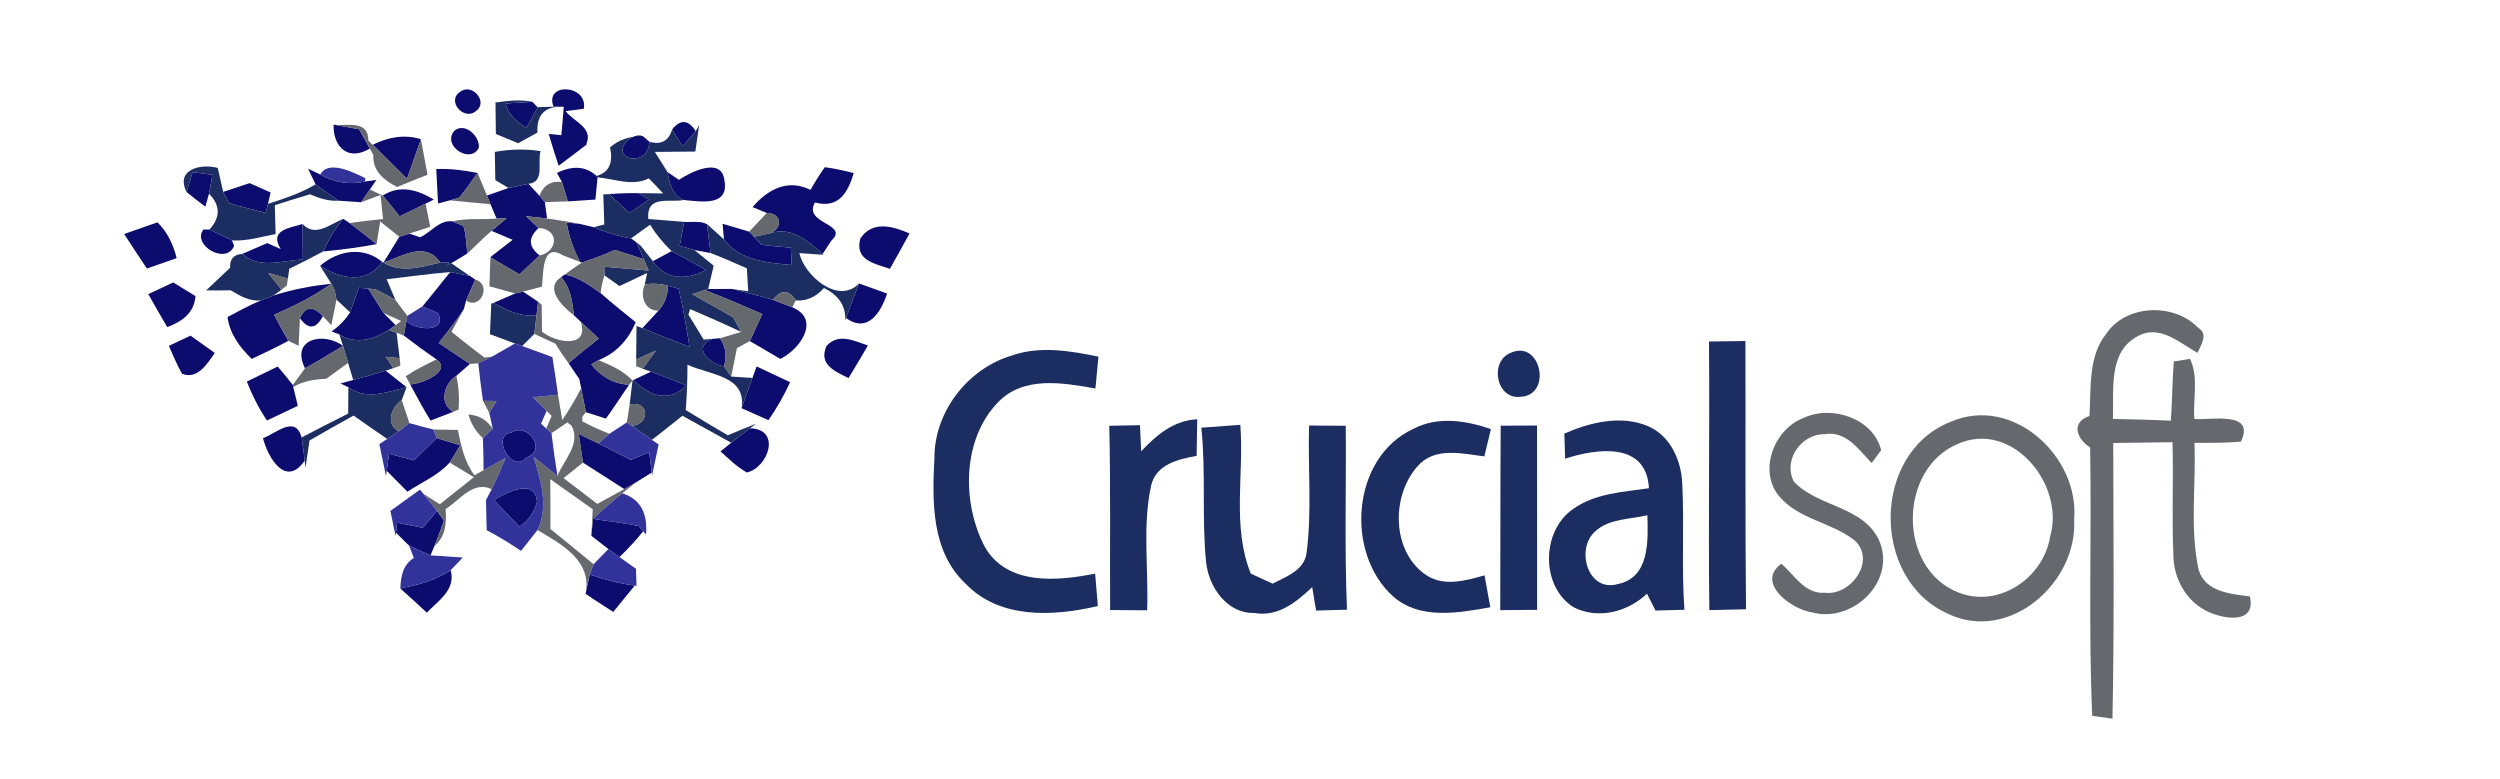 <?xml version="1.0" encoding="UTF-8" ?>
<!DOCTYPE svg PUBLIC "-//W3C//DTD SVG 1.1//EN" "http://www.w3.org/Graphics/SVG/1.1/DTD/svg11.dtd">
<svg width="289pt" height="90pt" viewBox="0 0 289 90" version="1.1" xmlns="http://www.w3.org/2000/svg">
<g id="#030368f5">
<path fill="#030368" opacity="0.96" d=" M 53.20 10.61 C 54.57 9.53 56.54 11.83 54.98 12.87 C 53.59 13.97 51.58 11.65 53.20 10.61 Z" />
<path fill="#030368" opacity="0.96" d=" M 63.99 12.33 C 62.89 9.48 67.98 9.76 67.49 12.57 L 65.39 12.85 C 66.27 14.04 68.56 14.72 67.81 16.57 C 67.81 16.61 67.79 16.70 67.78 16.74 C 66.98 17.34 65.38 18.56 64.58 19.16 L 64.11 17.71 L 63.95 17.21 L 63.43 15.48 L 64.89 15.63 C 64.99 14.53 65.09 13.44 65.17 12.34 L 63.99 12.33 Z" />
<path fill="#030368" opacity="0.96" d=" M 58.46 11.96 C 59.23 11.91 60.77 11.81 61.54 11.77 L 62.14 12.39 C 61.75 13.21 61.32 14.00 60.85 14.77 C 59.78 14.11 58.70 13.26 58.46 11.96 Z" />
<path fill="#030368" opacity="0.96" d=" M 77.70 14.96 C 78.67 13.76 79.59 13.83 80.43 15.17 C 80.05 15.61 79.28 16.50 78.90 16.94 C 78.60 16.45 78.00 15.46 77.70 14.96 Z" />
<path fill="#030368" opacity="0.96" d=" M 38.56 14.41 C 39.30 14.55 40.78 14.81 41.51 14.94 C 41.82 15.50 42.44 16.61 42.75 17.17 C 40.27 18.68 38.50 17.03 38.56 14.41 Z" />
<path fill="#030368" opacity="0.96" d=" M 43.08 16.74 C 44.84 15.85 46.75 15.50 48.66 16.09 C 48.13 17.62 47.59 19.14 47.05 20.67 C 45.73 19.36 44.40 18.05 43.08 16.74 Z" />
<path fill="#030368" opacity="0.96" d=" M 52.50 15.14 C 53.70 14.06 55.52 15.76 55.35 17.09 C 54.38 19.01 51.08 16.85 52.50 15.14 Z" />
<path fill="#030368" opacity="0.96" d=" M 72.92 18.32 C 70.74 17.67 72.78 15.22 74.33 15.75 L 75.08 16.39 C 74.96 17.77 74.24 18.42 72.92 18.32 Z" />
<path fill="#030368" opacity="0.96" d=" M 95.34 19.33 C 96.47 19.46 97.58 19.74 98.69 20.00 C 98.04 22.22 96.97 24.15 94.21 23.41 C 92.78 25.89 98.23 25.85 96.12 27.80 C 95.87 28.19 95.35 28.97 95.09 29.36 C 93.38 27.84 91.50 26.16 89.02 26.96 C 90.57 26.33 90.32 24.63 88.64 24.62 L 86.99 23.94 C 88.76 21.89 91.05 20.64 93.69 21.95 C 94.20 21.05 94.75 20.18 95.34 19.33 Z" />
<path fill="#030368" opacity="0.96" d=" M 22.26 19.90 C 22.83 19.98 23.98 20.13 24.55 20.21 C 24.44 20.94 24.31 21.67 24.16 22.39 L 23.74 23.89 C 23.00 23.34 22.27 22.78 21.57 22.20 C 21.74 21.62 22.09 20.48 22.26 19.90 Z" />
<path fill="#030368" opacity="0.96" d=" M 35.61 19.50 L 37.03 20.18 C 38.59 21.09 40.44 21.40 42.21 20.98 L 43.51 20.80 L 42.76 21.91 C 42.50 22.27 42.00 23.01 41.74 23.38 C 41.09 23.34 39.79 23.25 39.14 23.20 C 38.23 22.60 37.33 21.98 36.48 21.31 L 35.61 19.50 Z" />
<path fill="#030368" opacity="0.96" d=" M 50.43 19.54 C 52.04 19.47 53.63 19.69 55.21 19.99 C 54.52 20.96 53.83 21.92 53.09 22.85 C 52.82 22.93 52.28 23.08 52.01 23.16 L 50.64 23.52 C 50.59 22.53 50.48 20.54 50.43 19.54 Z" />
<path fill="#030368" opacity="0.96" d=" M 64.38 19.99 C 66.21 19.10 67.74 19.21 68.96 20.34 L 69.08 20.50 C 69.02 21.14 68.89 22.42 68.83 23.07 C 68.03 23.12 66.44 23.23 65.64 23.28 C 65.47 22.72 65.13 21.60 64.96 21.04 L 64.38 19.99 Z" />
<path fill="#030368" opacity="0.96" d=" M 77.17 19.90 C 77.50 20.12 78.15 20.56 78.48 20.79 C 79.88 19.86 83.43 18.09 83.74 20.84 C 84.33 23.93 80.97 23.29 79.01 23.12 C 77.70 22.54 77.39 21.19 77.17 19.90 Z" />
<path fill="#030368" opacity="0.96" d=" M 25.80 22.18 C 26.81 21.85 27.83 21.51 28.85 21.17 C 29.46 21.44 30.68 21.98 31.28 22.25 L 30.98 23.57 C 30.91 23.83 30.78 24.35 30.71 24.61 C 29.29 24.25 27.87 23.90 26.46 23.48 C 26.29 23.16 25.96 22.51 25.80 22.18 Z" />
<path fill="#030368" opacity="0.96" d=" M 58.79 21.73 C 59.56 21.57 60.33 21.42 61.09 21.25 L 62.35 22.61 C 62.51 22.80 62.83 23.18 62.99 23.37 C 63.05 23.84 63.18 24.79 63.24 25.26 C 62.63 25.19 61.41 25.06 60.80 24.99 C 61.17 25.33 61.90 26.02 62.27 26.36 C 61.03 27.47 61.07 28.53 62.39 29.53 C 61.60 30.25 60.82 30.98 60.06 31.72 C 58.93 31.07 57.80 30.41 56.69 29.74 L 56.84 29.60 C 57.45 29.13 58.66 28.19 59.26 27.72 C 58.65 27.47 57.43 26.95 56.82 26.69 C 57.26 26.33 58.13 25.60 58.56 25.23 L 57.40 25.26 L 56.70 23.61 C 56.60 23.35 56.39 22.85 56.29 22.60 L 58.79 21.73 Z" />
<path fill="#030368" opacity="0.96" d=" M 44.24 22.61 C 46.25 21.32 48.28 21.94 50.15 23.07 L 49.20 23.54 C 48.20 24.04 47.20 24.53 46.20 25.01 C 45.56 24.20 44.91 23.40 44.24 22.61 Z" />
<path fill="#030368" opacity="0.96" d=" M 70.39 22.44 C 71.53 22.35 72.67 22.31 73.81 22.33 C 74.11 22.51 74.72 22.89 75.03 23.07 C 74.27 23.59 73.52 24.11 72.77 24.62 C 71.98 23.89 71.19 23.16 70.39 22.44 Z" />
<path fill="#030368" opacity="0.96" d=" M 79.09 25.65 C 79.96 25.71 80.91 25.50 81.73 25.91 C 81.83 26.75 82.04 28.42 82.14 29.25 L 80.28 28.91 C 79.85 28.78 78.99 28.54 78.57 28.42 C 78.74 27.49 78.91 26.57 79.09 25.65 Z" />
<path fill="#030368" opacity="0.96" d=" M 14.35 27.05 C 15.63 26.61 16.92 26.16 18.20 25.70 C 19.37 26.83 20.03 28.28 20.42 29.84 C 19.27 30.24 18.12 30.64 16.98 31.04 C 16.09 29.72 15.22 28.39 14.35 27.05 Z" />
<path fill="#030368" opacity="0.96" d=" M 23.51 26.53 L 24.21 26.53 C 24.86 26.84 26.16 27.48 26.81 27.79 L 27.06 28.41 C 26.23 30.67 22.15 28.39 23.51 26.53 Z" />
<path fill="#030368" opacity="0.96" d=" M 32.46 28.80 C 31.08 26.61 33.39 26.37 34.98 25.90 C 35.00 27.26 35.01 28.63 35.01 29.99 C 32.68 30.11 29.96 31.15 28.01 29.35 C 28.97 28.94 29.93 28.52 30.89 28.10 C 31.41 28.33 31.93 28.56 32.46 28.80 Z" />
<path fill="#030368" opacity="0.96" d=" M 37.35 29.07 C 37.99 27.74 38.70 26.42 39.67 25.29 L 40.41 25.78 C 41.46 26.57 42.51 27.38 43.53 28.22 C 41.49 28.62 39.42 28.86 37.35 29.07 Z" />
<path fill="#030368" opacity="0.96" d=" M 48.57 27.43 C 49.81 26.86 50.81 25.39 52.30 25.59 C 52.62 25.73 53.25 25.99 53.57 26.12 C 53.89 27.15 53.90 28.24 54.02 29.31 C 53.55 29.59 52.63 30.15 52.17 30.43 L 51.71 30.70 L 51.92 30.35 C 51.66 30.35 51.15 30.35 50.89 30.35 C 49.15 27.80 46.48 29.66 44.33 30.35 C 44.79 29.60 45.70 28.11 46.16 27.37 C 46.45 27.28 47.02 27.09 47.31 27.00 L 48.57 27.43 Z" />
<path fill="#030368" opacity="0.96" d=" M 65.50 25.73 L 66.96 25.87 C 67.38 25.97 68.20 26.16 68.62 26.26 C 70.01 26.84 71.45 27.32 72.95 27.56 C 73.11 27.68 73.42 27.90 73.58 28.02 C 73.79 28.51 74.21 29.48 74.42 29.97 C 73.31 29.59 72.19 29.24 71.07 28.90 C 69.82 29.46 68.55 29.94 67.25 30.36 L 67.07 30.29 C 66.30 28.86 65.77 27.34 65.50 25.73 Z" />
<path fill="#030368" opacity="0.96" d=" M 83.53 25.87 C 84.30 26.10 85.84 26.55 86.60 26.78 C 86.74 26.93 87.02 27.22 87.17 27.37 C 87.38 27.60 87.80 28.05 88.01 28.28 C 89.14 28.45 90.28 28.53 91.42 28.63 C 91.44 29.14 91.49 30.14 91.52 30.64 C 88.67 30.36 85.56 30.16 83.69 27.67 L 83.53 25.87 Z" />
<path fill="#030368" opacity="0.96" d=" M 99.46 27.56 C 100.88 25.45 103.23 26.16 105.14 26.99 C 104.40 28.36 103.64 29.72 102.87 31.08 C 101.09 30.46 98.76 30.09 99.46 27.56 Z" />
<path fill="#030368" opacity="0.96" d=" M 37.00 30.73 C 39.05 28.95 41.98 28.43 44.17 30.27 C 42.39 32.93 39.33 32.22 37.00 30.73 Z" />
<path fill="#030368" opacity="0.96" d=" M 77.64 29.03 C 78.98 29.73 80.31 30.46 81.62 31.22 C 79.43 32.37 76.96 32.43 75.47 30.19 C 76.01 29.90 77.09 29.32 77.64 29.03 Z" />
<path fill="#030368" opacity="0.96" d=" M 52.05 31.45 C 52.62 31.56 53.74 31.78 54.30 31.89 C 54.46 32.00 54.78 32.21 54.94 32.32 C 54.68 32.93 54.15 34.14 53.88 34.74 L 53.62 35.74 C 52.74 37.10 51.72 38.37 50.72 39.65 C 51.93 40.46 53.12 41.27 54.33 42.07 C 53.94 42.41 53.15 43.10 52.76 43.44 C 51.35 44.31 50.68 46.65 52.40 47.60 C 51.74 47.85 50.43 48.36 49.77 48.62 C 48.94 47.25 48.16 45.85 47.41 44.43 C 48.62 44.42 52.35 42.94 50.46 41.55 C 49.17 40.66 47.91 39.74 46.68 38.79 C 46.75 38.37 46.90 37.52 46.98 37.10 C 48.00 38.21 51.80 38.50 50.63 36.19 C 50.18 35.99 49.28 35.61 48.83 35.42 C 49.93 34.12 50.96 32.76 52.05 31.45 Z" />
<path fill="#030368" opacity="0.96" d=" M 65.29 31.73 C 66.87 32.02 68.15 32.98 69.43 33.88 C 70.75 35.04 72.11 36.15 73.49 37.25 C 72.66 39.25 71.24 40.82 69.19 41.63 C 68.98 41.75 68.56 42.00 68.35 42.13 C 69.41 43.47 71.00 44.44 72.74 44.46 C 71.83 45.76 70.98 47.11 70.04 48.39 C 69.46 48.21 68.31 47.84 67.73 47.65 C 67.55 46.73 67.37 45.80 67.18 44.88 L 66.97 43.82 C 66.66 43.36 66.03 42.44 65.72 41.98 C 66.86 41.00 68.04 40.08 69.21 39.14 C 68.52 38.49 67.83 37.85 67.14 37.20 L 66.33 36.44 C 66.19 34.89 65.94 33.23 64.86 32.04 L 65.29 31.73 Z" />
<path fill="#030368" opacity="0.96" d=" M 17.14 34.00 C 18.10 33.55 19.06 33.10 20.02 32.65 C 20.66 33.05 21.95 33.84 22.60 34.23 C 22.46 36.19 21.00 37.20 19.33 37.81 C 18.59 36.55 17.86 35.27 17.14 34.00 Z" />
<path fill="#030368" opacity="0.96" d=" M 31.62 34.16 C 33.79 33.45 36.04 33.05 38.30 32.79 C 36.26 34.27 34.00 35.39 31.68 36.38 C 32.21 37.40 32.76 38.40 33.33 39.40 C 31.95 40.15 30.52 40.82 29.10 41.49 C 27.72 40.15 26.56 38.61 26.30 36.65 C 27.58 35.97 28.84 35.27 30.18 34.72 C 30.54 34.58 31.26 34.30 31.62 34.16 Z" />
<path fill="#030368" opacity="0.96" d=" M 41.48 33.27 C 41.75 33.29 42.29 33.33 42.56 33.36 C 43.01 34.07 43.90 35.48 44.35 36.19 C 44.69 36.54 45.38 37.24 45.73 37.59 L 44.94 38.15 C 43.17 39.26 41.14 39.87 39.23 38.66 L 38.33 38.31 C 39.21 37.70 39.92 36.97 40.47 36.11 C 40.72 35.40 41.23 33.98 41.48 33.27 Z" />
<path fill="#030368" opacity="0.96" d=" M 77.22 33.03 C 77.53 33.11 78.14 33.29 78.45 33.38 C 78.98 35.60 79.35 37.86 79.71 40.11 C 77.88 39.41 76.07 38.66 74.26 37.93 C 74.72 37.43 75.65 36.43 76.11 35.92 C 76.84 35.11 77.20 34.14 77.22 33.03 Z" />
<path fill="#030368" opacity="0.96" d=" M 81.87 33.41 C 82.56 33.40 83.93 33.40 84.61 33.40 C 86.20 33.78 87.77 34.22 89.35 34.66 C 89.91 34.87 91.03 35.30 91.59 35.52 C 94.97 36.95 92.41 40.44 90.20 41.49 L 88.58 40.54 C 88.51 40.49 88.37 40.41 88.30 40.37 L 86.68 39.43 C 87.17 38.39 87.64 37.34 88.12 36.30 C 85.91 35.35 83.71 34.38 81.46 33.54 L 81.87 33.41 Z" />
<path fill="#030368" opacity="0.96" d=" M 99.31 32.77 C 100.39 33.15 101.47 33.54 102.55 33.94 C 101.83 36.11 100.32 38.57 97.81 36.77 C 98.28 35.42 98.78 34.09 99.31 32.77 Z" />
<path fill="#030368" opacity="0.96" d=" M 59.55 33.92 C 59.78 33.87 60.23 33.77 60.46 33.71 C 60.89 34.01 61.76 34.59 62.20 34.88 L 62.02 36.45 C 60.20 36.67 58.58 35.85 57.03 35.02 C 57.66 34.75 58.92 34.20 59.55 33.92 Z" />
<path fill="#030368" opacity="0.96" d=" M 34.67 36.78 C 35.31 35.39 36.19 35.31 37.32 36.55 C 36.54 38.06 35.65 38.14 34.67 36.78 Z" />
<path fill="#030368" opacity="0.96" d=" M 19.52 39.98 C 20.15 39.68 21.40 39.09 22.02 38.80 C 22.96 39.46 23.90 40.13 24.83 40.80 C 24.00 42.01 22.80 43.95 21.04 43.20 C 20.45 42.17 20.00 41.07 19.52 39.98 Z" />
<path fill="#030368" opacity="0.96" d=" M 35.26 42.57 C 33.54 39.13 37.47 38.32 39.65 39.99 C 38.21 40.89 36.75 41.75 35.26 42.57 Z" />
<path fill="#030368" opacity="0.96" d=" M 82.37 39.17 L 83.23 39.10 C 83.90 40.08 84.05 41.16 83.69 42.34 C 82.06 42.11 79.91 40.15 82.37 39.17 Z" />
<path fill="#030368" opacity="0.96" d=" M 95.54 40.00 C 96.94 38.45 98.72 39.40 100.33 39.94 C 99.60 41.20 98.85 42.46 98.09 43.71 C 96.51 42.92 94.60 42.15 95.54 40.00 Z" />
<path fill="#030368" opacity="0.96" d=" M 28.53 44.11 C 29.72 43.53 30.91 42.95 32.10 42.37 C 32.70 43.06 33.28 43.77 33.85 44.50 L 33.90 44.74 C 34.03 45.28 34.30 46.37 34.43 46.91 C 33.24 47.47 32.05 48.04 30.86 48.61 C 29.91 47.20 29.15 45.68 28.53 44.11 Z" />
<path fill="#030368" opacity="0.96" d=" M 87.46 42.36 C 88.76 42.96 90.05 43.57 91.34 44.18 C 90.63 45.72 89.80 47.18 88.83 48.57 C 87.80 48.11 86.76 47.65 85.73 47.19 C 86.14 46.02 86.55 44.85 86.98 43.69 L 87.46 42.36 Z" />
<path fill="#030368" opacity="0.96" d=" M 40.83 43.92 C 42.08 43.58 43.34 43.24 44.58 42.85 C 45.19 43.33 46.40 44.29 47.00 44.76 C 44.79 45.32 42.34 46.29 40.27 44.77 L 39.35 44.33 L 40.83 43.92 Z" />
<path fill="#030368" opacity="0.96" d=" M 75.25 42.97 C 76.62 43.46 77.97 44.00 79.32 44.55 C 77.37 46.63 75.01 45.75 73.21 43.93 C 73.72 43.69 74.74 43.21 75.25 42.97 Z" />
<path fill="#030368" opacity="0.96" d=" M 30.40 50.65 C 31.91 50.11 34.13 47.92 34.87 50.57 C 35.01 51.46 35.12 52.36 35.22 53.25 C 33.01 56.45 30.96 52.84 30.40 50.65 Z" />
<path fill="#030368" opacity="0.96" d=" M 59.10 50.01 C 61.00 48.77 63.33 52.04 60.85 52.89 C 59.24 54.86 56.68 50.34 59.10 50.01 Z" />
<path fill="#030368" opacity="0.96" d=" M 66.90 50.16 C 67.66 50.52 68.42 50.89 69.18 51.27 C 70.43 51.89 71.68 52.52 72.92 53.16 C 73.46 52.94 74.52 52.49 75.05 52.27 C 75.12 52.86 75.27 54.04 75.34 54.63 C 74.89 54.90 74.00 55.46 73.56 55.73 C 73.21 55.94 72.52 56.34 72.17 56.54 C 70.58 55.51 68.98 54.50 67.39 53.48 C 67.23 52.37 67.06 51.26 66.90 50.16 Z" />
<path fill="#030368" opacity="0.96" d=" M 84.53 51.18 C 85.25 50.61 85.97 50.05 86.70 49.51 C 90.35 49.59 88.84 54.03 86.34 54.62 C 85.19 53.98 84.25 53.05 83.29 52.18 L 84.53 51.18 Z" />
<path fill="#030368" opacity="0.96" d=" M 50.49 50.64 C 51.17 50.85 52.53 51.26 53.21 51.47 C 52.81 52.14 52.40 52.81 51.98 53.47 C 50.65 54.96 48.74 55.75 47.10 56.84 C 46.50 56.24 45.30 55.03 44.71 54.43 C 44.77 53.94 44.90 52.95 44.97 52.46 C 45.92 52.71 46.87 52.96 47.83 53.21 C 48.73 52.36 49.61 51.51 50.49 50.64 Z" />
<path fill="#030368" opacity="0.96" d=" M 57.09 57.80 C 58.51 57.00 61.85 55.13 62.08 58.00 C 61.78 59.20 61.11 60.17 60.05 60.90 C 59.06 59.87 58.07 58.84 57.09 57.80 Z" />
<path fill="#030368" opacity="0.96" d=" M 50.51 59.06 C 50.71 59.34 51.12 59.90 51.32 60.18 C 50.98 61.16 50.61 62.14 50.22 63.11 L 49.77 64.20 C 48.93 63.85 48.10 63.48 47.29 63.08 C 46.91 62.70 46.15 61.95 45.78 61.58 C 45.81 61.29 45.88 60.71 45.91 60.43 C 46.89 60.62 47.88 60.81 48.87 61.01 C 49.28 60.52 50.10 59.54 50.51 59.06 Z" />
<path fill="#030368" opacity="0.96" d=" M 68.55 59.98 C 70.31 60.24 72.07 60.46 73.82 60.80 C 73.95 60.95 74.22 61.26 74.35 61.42 C 73.50 62.47 72.59 63.46 71.61 64.40 C 71.29 64.17 70.65 63.70 70.33 63.47 C 69.83 63.08 68.85 62.32 68.36 61.94 C 68.41 61.45 68.50 60.47 68.55 59.98 Z" />
<path fill="#030368" opacity="0.96" d=" M 46.28 68.03 C 48.31 67.61 50.36 67.10 52.10 65.91 C 52.71 68.17 50.69 69.43 49.34 70.82 C 48.33 69.88 47.31 68.95 46.28 68.03 Z" />
<path fill="#030368" opacity="0.96" d=" M 68.17 66.42 C 69.87 67.00 71.60 67.45 73.38 67.69 C 72.55 68.71 71.72 69.72 70.89 70.74 C 69.83 70.04 68.73 69.37 67.69 68.64 C 67.81 68.09 68.05 66.98 68.17 66.42 Z" />
</g>
<g id="#1b2d61fe">
<path fill="#1b2d61" opacity="1.00" d=" M 57.28 11.85 C 58.69 11.66 60.13 11.47 61.54 11.77 C 60.77 11.81 59.23 11.91 58.46 11.96 C 58.70 13.26 59.78 14.11 60.85 14.77 C 61.32 14.00 61.75 13.21 62.14 12.39 C 62.60 12.38 63.53 12.34 63.99 12.33 L 65.17 12.34 C 63.03 12.23 62.02 13.22 62.13 15.32 C 61.58 15.63 60.46 16.25 59.90 16.56 C 59.26 16.29 57.96 15.76 57.32 15.49 C 57.30 14.27 57.29 13.06 57.28 11.85 Z" />
<path fill="#1b2d61" opacity="1.00" d=" M 70.52 17.04 C 71.59 16.09 72.92 15.72 74.33 15.75 C 72.78 15.22 70.74 17.67 72.92 18.32 C 74.24 18.42 74.96 17.77 75.08 16.39 C 76.42 16.77 77.30 16.30 77.70 14.96 C 78.00 15.46 78.60 16.45 78.90 16.94 C 79.28 16.50 80.05 15.61 80.43 15.17 L 80.82 14.46 C 80.71 15.23 80.49 16.76 80.38 17.52 C 78.82 17.54 77.26 17.54 75.70 17.56 C 76.07 18.14 76.80 19.31 77.17 19.90 C 77.39 21.19 77.70 22.54 79.01 23.12 C 77.42 23.46 74.71 22.46 74.94 25.32 C 76.32 25.43 77.70 25.54 79.09 25.65 C 78.91 26.57 78.74 27.49 78.57 28.42 C 78.99 28.54 79.85 28.78 80.28 28.91 C 80.84 29.36 81.94 30.26 82.50 30.71 C 82.34 31.38 82.03 32.73 81.87 33.41 L 81.46 33.54 L 80.01 34.01 C 81.59 34.91 83.20 35.76 84.76 36.69 C 85.00 37.11 85.46 37.95 85.69 38.37 C 83.74 37.44 81.76 36.59 79.78 35.73 L 79.58 36.37 C 80.02 37.09 80.91 38.54 81.35 39.26 L 82.37 39.17 C 79.91 40.15 82.06 42.11 83.69 42.34 C 83.90 42.63 84.32 43.23 84.53 43.53 C 85.14 43.57 86.37 43.65 86.98 43.69 C 86.55 44.85 86.14 46.02 85.73 47.19 C 86.32 43.38 82.00 43.36 79.47 42.16 C 79.47 43.91 79.41 45.66 79.27 47.40 C 80.88 48.40 82.50 49.36 84.13 50.32 C 85.21 49.86 86.31 49.41 87.40 48.98 L 86.70 49.51 C 85.97 50.05 85.25 50.61 84.53 51.18 C 82.65 50.15 80.77 49.10 78.89 48.06 C 77.72 49.00 76.55 49.93 75.36 50.85 C 74.58 50.30 73.79 49.75 73.01 49.21 C 75.19 49.13 75.06 46.21 72.78 46.77 C 72.87 46.07 73.04 44.68 73.12 43.99 L 73.21 43.93 C 75.01 45.75 77.37 46.63 79.32 44.55 C 77.97 44.00 76.62 43.46 75.25 42.97 L 74.29 42.62 C 74.67 42.10 75.44 41.05 75.82 40.53 C 75.25 40.79 74.11 41.30 73.54 41.56 C 73.55 40.59 73.57 38.65 73.58 37.68 L 74.26 37.93 C 76.07 38.66 77.88 39.41 79.71 40.11 C 79.35 37.86 78.98 35.60 78.45 33.38 C 78.14 33.29 77.53 33.11 77.22 33.03 C 76.34 32.79 75.45 32.74 74.54 32.87 L 74.81 31.56 C 73.75 32.07 72.68 32.57 71.61 33.07 C 71.18 32.76 70.31 32.14 69.88 31.83 C 69.87 31.58 69.86 31.08 69.85 30.83 C 71.14 30.94 73.71 31.17 74.99 31.28 L 74.42 29.97 C 74.21 29.48 73.79 28.51 73.58 28.02 L 74.10 28.44 C 74.44 28.87 75.13 29.75 75.47 30.19 C 76.96 32.43 79.43 32.37 81.62 31.22 C 80.31 30.46 78.98 29.73 77.64 29.03 C 76.68 28.12 75.85 27.11 75.15 25.98 C 74.42 26.51 73.69 27.04 72.95 27.56 C 71.45 27.32 70.01 26.84 68.62 26.26 L 69.86 25.95 C 69.83 25.08 69.77 23.34 69.74 22.47 L 70.39 22.44 C 71.19 23.16 71.98 23.89 72.77 24.62 C 73.52 24.11 74.27 23.59 75.03 23.07 C 74.72 22.89 74.11 22.51 73.81 22.33 L 76.66 22.36 C 76.12 21.77 75.57 21.19 75.01 20.62 C 73.09 21.58 71.05 20.67 69.08 20.50 L 68.96 20.34 C 70.39 19.94 70.91 18.84 70.52 17.04 Z" />
<path fill="#1b2d61" opacity="1.00" d=" M 57.20 17.56 C 58.95 17.24 60.73 17.19 62.49 17.47 C 62.10 18.69 63.03 21.06 61.09 21.25 C 60.33 21.42 59.56 21.57 58.79 21.73 C 58.41 21.50 57.65 21.05 57.26 20.82 C 57.25 20.01 57.22 18.37 57.20 17.56 Z" />
<path fill="#1b2d61" opacity="1.00" d=" M 21.57 22.20 C 20.26 19.60 23.15 18.88 25.17 19.41 C 25.33 20.10 25.64 21.49 25.80 22.18 C 25.96 22.51 26.29 23.16 26.46 23.48 C 27.87 23.90 29.29 24.25 30.71 24.61 C 30.78 24.35 30.91 23.83 30.98 23.57 C 32.86 22.95 34.77 22.35 36.48 21.31 C 37.33 21.98 38.23 22.60 39.14 23.20 C 37.98 23.28 36.88 22.91 35.83 22.46 C 34.47 22.86 33.12 23.29 31.77 23.72 C 31.79 24.56 31.84 26.22 31.86 27.05 C 30.19 27.37 28.53 27.90 26.81 27.79 C 26.16 27.48 24.86 26.84 24.21 26.53 C 25.50 25.12 25.49 23.74 24.16 22.39 C 24.31 21.67 24.44 20.94 24.55 20.21 C 23.98 20.13 22.83 19.98 22.26 19.90 C 22.09 20.48 21.74 21.62 21.57 22.20 Z" />
<path fill="#1b2d61" opacity="1.00" d=" M 34.98 25.90 C 36.43 27.47 38.18 25.91 39.67 25.29 C 38.70 26.42 37.99 27.74 37.35 29.07 C 36.06 29.77 34.76 30.43 33.44 31.07 L 33.28 32.22 C 32.71 32.06 31.59 31.72 31.02 31.55 C 31.40 32.04 32.16 33.01 32.54 33.49 L 31.62 34.16 C 31.26 34.30 30.54 34.58 30.18 34.72 C 28.87 34.88 27.75 34.20 26.67 33.56 C 25.72 33.58 24.78 33.58 23.83 33.57 C 24.53 32.91 25.91 31.61 26.60 30.95 C 26.55 29.94 27.02 29.41 28.01 29.35 C 29.96 31.15 32.68 30.11 35.01 29.99 C 35.01 28.63 35.00 27.26 34.98 25.90 Z" />
<path fill="#1b2d61" opacity="1.00" d=" M 81.73 25.91 C 82.22 26.35 83.20 27.23 83.69 27.67 C 85.56 30.16 88.67 30.36 91.52 30.64 C 91.49 30.14 91.44 29.14 91.42 28.63 C 90.28 28.53 89.14 28.45 88.01 28.28 C 87.80 28.05 87.38 27.60 87.17 27.37 C 87.63 27.27 88.55 27.06 89.02 26.96 C 91.50 26.16 93.38 27.84 95.09 29.36 L 95.20 29.45 C 94.50 29.40 93.10 29.30 92.40 29.26 C 92.97 31.81 96.87 35.28 99.31 32.77 C 98.78 34.09 98.28 35.42 97.81 36.77 L 97.71 37.05 C 97.80 35.24 96.80 34.05 95.25 33.29 C 94.32 34.34 93.23 34.83 91.99 34.73 C 91.18 33.47 90.30 33.45 89.35 34.66 C 87.77 34.22 86.20 33.78 84.61 33.40 L 86.49 33.67 C 86.45 33.01 86.38 31.68 86.34 31.02 C 84.94 30.41 83.56 29.78 82.14 29.25 C 82.04 28.42 81.83 26.75 81.73 25.91 Z" />
<path fill="#1b2d61" opacity="1.00" d=" M 44.17 30.27 L 44.33 30.35 C 46.36 31.61 48.76 30.86 50.89 30.35 C 51.15 30.35 51.66 30.35 51.92 30.35 L 51.71 30.70 L 52.17 30.43 C 52.70 30.79 53.77 31.52 54.30 31.89 C 53.74 31.78 52.62 31.56 52.05 31.45 C 49.59 31.65 47.15 32.00 44.70 32.28 C 44.95 32.88 45.46 34.08 45.71 34.68 C 44.96 34.24 44.19 33.82 43.41 33.45 L 42.56 33.36 C 42.29 33.33 41.75 33.29 41.48 33.27 C 41.23 33.98 40.72 35.40 40.47 36.11 C 40.08 35.75 39.29 35.01 38.90 34.64 C 38.84 34.36 38.74 33.81 38.68 33.53 L 38.30 32.79 C 37.98 32.28 37.32 31.25 37.00 30.73 C 39.33 32.22 42.39 32.93 44.17 30.27 Z" />
<path fill="#1b2d61" opacity="1.00" d=" M 56.79 35.10 L 57.03 35.02 C 58.58 35.85 60.20 36.67 62.02 36.45 C 61.96 36.99 61.84 38.07 61.77 38.60 C 61.42 38.95 60.71 39.65 60.36 40.00 C 60.15 39.93 59.73 39.79 59.52 39.71 C 58.56 39.36 57.60 39.00 56.64 38.63 C 56.68 37.75 56.75 35.98 56.79 35.10 Z" />
<path fill="#1b2d61" opacity="1.00" d=" M 44.94 38.15 C 45.17 38.23 45.62 38.38 45.84 38.46 C 45.93 39.20 46.11 40.67 46.20 41.41 C 45.79 41.37 44.98 41.28 44.58 41.24 C 44.80 41.57 45.25 42.23 45.47 42.56 L 44.58 42.85 C 43.34 43.24 42.08 43.58 40.83 43.92 C 40.68 43.43 40.39 42.44 40.24 41.95 C 40.09 41.46 39.80 40.48 39.65 39.99 L 39.23 38.66 C 41.14 39.87 43.17 39.26 44.94 38.15 Z" />
<path fill="#1b2d61" opacity="1.00" d=" M 197.56 39.48 C 198.96 39.46 200.36 39.44 201.77 39.42 C 201.81 49.76 201.73 60.09 201.84 70.43 C 200.42 70.46 199.01 70.50 197.60 70.53 C 197.47 60.18 197.65 49.83 197.56 39.48 Z" />
<path fill="#1b2d61" opacity="1.00" d=" M 174.70 40.76 C 178.13 39.29 179.43 45.61 175.87 45.86 C 172.95 46.31 172.09 41.73 174.70 40.76 Z" />
<path fill="#1b2d61" opacity="1.00" d=" M 108.02 52.90 C 108.02 47.57 111.89 42.61 116.96 41.10 C 120.21 39.96 123.70 40.55 126.98 41.23 C 126.86 42.45 126.75 43.68 126.63 44.91 C 122.87 44.25 118.36 43.42 115.38 46.49 C 111.22 50.79 111.17 58.09 113.83 63.19 C 116.40 67.73 122.22 67.18 126.60 66.31 C 126.70 67.56 126.80 68.81 126.91 70.06 C 121.78 71.26 115.57 71.60 111.62 67.47 C 107.63 63.73 107.76 57.92 108.02 52.90 Z" />
<path fill="#1b2d61" opacity="1.00" d=" M 40.27 44.77 C 42.34 46.29 44.79 45.32 47.00 44.76 C 46.86 45.14 46.58 45.89 46.44 46.26 C 45.24 47.06 44.51 49.03 46.10 49.87 C 45.77 50.08 45.10 50.52 44.76 50.74 C 43.46 49.85 42.16 48.95 40.87 48.04 C 39.17 48.98 37.47 49.94 35.78 50.92 C 35.66 51.71 35.43 53.30 35.31 54.09 L 35.22 53.25 C 35.12 52.36 35.01 51.46 34.87 50.57 C 36.65 49.64 38.44 48.71 40.25 47.81 C 40.25 47.05 40.27 45.53 40.27 44.77 Z" />
<path fill="#1b2d61" opacity="1.00" d=" M 128.23 49.22 C 129.41 49.19 130.59 49.17 131.78 49.15 C 131.81 49.91 131.88 51.42 131.92 52.17 C 133.67 50.30 135.69 48.59 138.40 48.47 C 138.38 49.88 138.36 51.29 138.33 52.70 C 136.21 53.08 133.68 53.66 133.08 56.09 C 132.04 60.81 132.79 65.74 132.61 70.55 C 131.18 70.54 129.75 70.53 128.33 70.52 C 128.29 63.42 128.40 56.32 128.23 49.22 Z" />
<path fill="#1b2d61" opacity="1.00" d=" M 151.33 49.19 C 152.74 49.20 154.15 49.21 155.57 49.22 C 155.63 56.31 155.42 63.40 155.71 70.48 C 154.52 70.51 153.33 70.55 152.14 70.58 C 152.03 69.90 151.80 68.55 151.69 67.87 C 149.86 69.60 147.72 71.35 145.00 70.86 C 141.82 70.94 139.72 67.83 139.42 64.96 C 138.91 59.80 139.42 54.60 138.87 49.44 C 140.37 49.32 141.87 49.21 143.38 49.11 C 143.83 54.82 142.39 60.86 144.59 66.31 C 145.22 66.60 146.48 67.18 147.11 67.47 C 148.66 66.65 150.69 66.00 151.03 64.00 C 151.68 59.11 151.18 54.12 151.33 49.19 Z" />
<path fill="#1b2d61" opacity="1.00" d=" M 163.38 49.58 C 166.20 48.09 169.46 48.61 172.35 49.60 C 172.16 50.39 171.78 51.97 171.59 52.76 C 169.01 52.43 165.81 51.62 163.85 53.92 C 160.86 57.29 160.86 63.54 164.65 66.33 C 166.73 67.89 169.34 67.15 171.61 66.51 C 171.83 67.74 172.06 68.97 172.28 70.20 C 168.57 70.85 164.18 71.68 161.06 68.96 C 155.44 63.93 156.24 52.87 163.38 49.58 Z" />
<path fill="#1b2d61" opacity="1.00" d=" M 173.48 49.21 C 174.88 49.20 176.28 49.19 177.68 49.19 C 177.70 56.29 177.68 63.40 177.69 70.50 C 176.27 70.51 174.85 70.52 173.43 70.53 C 173.46 63.42 173.43 56.32 173.48 49.21 Z" />
<path fill="#1b2d61" opacity="1.00" d=" M 180.84 50.12 C 183.82 48.82 187.40 47.94 190.52 49.27 C 193.11 50.38 194.37 53.26 194.47 55.93 C 194.71 60.78 194.37 65.64 194.72 70.49 C 193.61 70.52 192.49 70.55 191.38 70.58 C 191.13 70.10 190.64 69.12 190.39 68.63 C 188.16 70.75 184.72 71.64 181.89 70.19 C 178.09 67.76 178.18 61.42 181.80 58.88 C 184.34 57.02 187.62 56.88 190.62 56.44 C 190.32 51.02 184.59 51.84 180.93 53.02 C 180.91 52.29 180.86 50.84 180.84 50.12 M 184.44 61.40 C 182.11 63.37 183.49 68.51 187.01 67.52 C 190.72 66.78 190.52 62.48 190.44 59.56 C 188.43 60.05 186.06 59.92 184.44 61.40 Z" />
</g>
<g id="#5e6267f2">
<path fill="#5e6267" opacity="0.95" d=" M 38.56 14.41 C 40.11 14.61 42.59 13.81 42.58 16.24 L 43.08 16.74 C 44.40 18.05 45.73 19.36 47.05 20.67 C 47.59 19.14 48.13 17.62 48.66 16.09 C 48.91 17.46 49.17 18.83 49.42 20.20 C 48.24 20.66 47.07 21.14 45.90 21.62 C 44.40 20.83 43.05 19.79 43.16 17.91 L 42.75 17.17 C 42.44 16.61 41.82 15.50 41.51 14.94 C 40.78 14.81 39.30 14.55 38.56 14.41 Z" />
<path fill="#5e6267" opacity="0.95" d=" M 67.78 16.74 C 67.79 16.70 67.81 16.61 67.81 16.57 C 67.81 16.61 67.79 16.70 67.78 16.74 Z" />
<path fill="#5e6267" opacity="0.95" d=" M 64.11 17.71 C 64.07 17.58 63.99 17.33 63.95 17.21 L 64.11 17.71 Z" />
<path fill="#5e6267" opacity="0.95" d=" M 53.09 22.85 C 53.83 21.92 54.52 20.96 55.21 19.99 C 55.48 20.64 56.02 21.95 56.29 22.60 C 56.39 22.85 56.60 23.35 56.70 23.61 C 55.14 23.45 53.57 23.33 52.01 23.16 C 52.28 23.08 52.82 22.93 53.09 22.85 Z" />
<path fill="#5e6267" opacity="0.95" d=" M 62.35 22.61 C 62.86 21.39 63.73 20.87 64.96 21.04 C 65.13 21.60 65.47 22.72 65.64 23.28 C 64.98 23.30 63.65 23.35 62.99 23.37 C 62.83 23.18 62.51 22.80 62.35 22.61 Z" />
<path fill="#5e6267" opacity="0.95" d=" M 41.74 23.38 C 42.00 23.01 42.50 22.27 42.76 21.91 C 43.13 22.08 43.87 22.43 44.24 22.61 C 44.91 23.40 45.56 24.20 46.20 25.01 C 47.20 24.53 48.20 24.04 49.20 23.54 C 49.33 24.21 49.60 25.55 49.73 26.22 C 49.12 26.42 47.91 26.80 47.31 27.00 C 47.02 27.09 46.45 27.28 46.16 27.37 C 45.43 26.78 44.69 26.19 43.95 25.60 C 43.84 26.25 43.64 27.56 43.53 28.22 C 42.51 27.38 41.46 26.57 40.41 25.78 C 41.69 25.60 42.98 25.45 44.28 25.32 C 44.21 24.63 44.06 23.24 43.99 22.54 C 43.43 22.75 42.30 23.17 41.74 23.38 Z" />
<path fill="#5e6267" opacity="0.95" d=" M 52.30 25.59 C 53.97 25.17 55.70 25.43 57.40 25.26 L 58.56 25.23 C 58.13 25.60 57.26 26.33 56.82 26.69 C 55.84 27.52 54.96 28.45 54.02 29.31 C 53.90 28.24 53.89 27.15 53.57 26.12 C 53.25 25.99 52.62 25.73 52.30 25.59 Z" />
<path fill="#5e6267" opacity="0.95" d=" M 60.80 24.99 C 61.41 25.06 62.63 25.19 63.24 25.26 C 64.48 25.45 65.73 25.61 66.96 25.87 L 65.50 25.73 C 65.77 27.34 66.30 28.86 67.07 30.29 L 65.06 29.51 C 62.56 27.95 62.85 31.77 62.64 33.14 C 62.10 33.28 61.01 33.57 60.46 33.71 C 60.23 33.77 59.78 33.87 59.55 33.92 C 58.81 33.72 57.32 33.31 56.58 33.10 C 56.61 32.26 56.66 30.58 56.69 29.74 C 57.80 30.41 58.93 31.07 60.06 31.72 C 60.82 30.98 61.60 30.25 62.39 29.53 C 64.53 29.06 64.67 26.48 62.27 26.36 C 61.90 26.02 61.17 25.33 60.80 24.99 Z" />
<path fill="#5e6267" opacity="0.95" d=" M 86.60 26.78 C 87.11 26.24 88.13 25.16 88.64 24.62 C 90.32 24.63 90.57 26.33 89.02 26.96 C 88.55 27.06 87.63 27.27 87.17 27.37 C 87.02 27.22 86.74 26.93 86.60 26.78 Z" />
<path fill="#5e6267" opacity="0.95" d=" M 44.33 30.35 C 46.48 29.66 49.15 27.80 50.89 30.35 C 48.76 30.86 46.36 31.61 44.33 30.35 Z" />
<path fill="#5e6267" opacity="0.95" d=" M 56.69 29.72 C 56.73 29.69 56.80 29.63 56.84 29.60 L 56.69 29.74 L 56.69 29.72 Z" />
<path fill="#5e6267" opacity="0.95" d=" M 67.25 30.36 C 68.55 29.94 69.82 29.46 71.07 28.90 C 72.19 29.24 73.31 29.59 74.42 29.97 L 74.99 31.28 C 73.71 31.17 71.14 30.94 69.85 30.83 C 69.86 31.08 69.87 31.58 69.88 31.83 C 69.65 32.50 69.51 33.18 69.43 33.88 C 68.15 32.98 66.87 32.02 65.29 31.73 C 65.93 31.26 66.59 30.80 67.25 30.36 Z" />
<path fill="#5e6267" opacity="0.95" d=" M 31.02 31.55 C 31.59 31.72 32.71 32.06 33.28 32.22 L 33.15 33.02 L 32.54 33.49 C 32.16 33.01 31.40 32.04 31.02 31.55 Z" />
<path fill="#5e6267" opacity="0.95" d=" M 38.30 32.79 L 38.68 33.53 C 38.74 33.81 38.84 34.36 38.90 34.64 C 38.75 35.38 38.45 36.85 38.30 37.59 L 37.32 36.55 C 36.19 35.31 35.31 35.39 34.67 36.78 C 34.63 37.58 34.56 39.18 34.52 39.98 L 33.33 39.40 C 32.76 38.40 32.21 37.40 31.68 36.38 C 34.00 35.39 36.26 34.27 38.30 32.79 Z" />
<path fill="#5e6267" opacity="0.95" d=" M 43.41 33.45 C 44.19 33.82 44.96 34.24 45.71 34.68 C 46.06 35.14 46.75 36.05 47.09 36.51 L 46.98 37.10 C 46.90 37.52 46.75 38.37 46.68 38.79 L 45.84 38.46 C 45.62 38.38 45.17 38.23 44.94 38.15 L 45.73 37.59 L 46.37 37.11 C 45.87 36.88 44.85 36.42 44.35 36.19 C 43.90 35.48 43.01 34.07 42.56 33.36 L 43.41 33.45 Z" />
<path fill="#5e6267" opacity="0.95" d=" M 53.88 34.74 C 54.15 34.14 54.68 32.93 54.94 32.32 C 56.87 32.84 55.58 35.89 53.88 34.74 Z" />
<path fill="#5e6267" opacity="0.95" d=" M 66.33 36.44 C 65.09 35.51 62.85 33.34 64.86 32.04 C 65.94 33.23 66.19 34.89 66.33 36.44 Z" />
<path fill="#5e6267" opacity="0.95" d=" M 76.11 35.92 C 74.47 35.91 73.97 34.18 74.54 32.87 C 75.45 32.74 76.34 32.79 77.22 33.03 C 77.20 34.14 76.84 35.11 76.11 35.92 Z" />
<path fill="#5e6267" opacity="0.95" d=" M 80.01 34.01 L 81.46 33.54 C 83.71 34.38 85.91 35.35 88.12 36.30 C 87.64 37.34 87.17 38.39 86.68 39.43 C 86.31 39.63 85.56 40.04 85.19 40.24 C 85.03 41.06 84.70 42.70 84.53 43.53 C 84.32 43.23 83.90 42.63 83.69 42.34 C 84.05 41.16 83.90 40.08 83.23 39.10 C 83.85 38.92 85.08 38.55 85.69 38.37 C 85.46 37.95 85.00 37.11 84.76 36.69 C 83.20 35.76 81.59 34.91 80.01 34.01 Z" />
<path fill="#5e6267" opacity="0.95" d=" M 89.35 34.66 C 90.30 33.45 91.18 33.47 91.99 34.73 L 91.59 35.52 C 91.03 35.30 89.91 34.87 89.35 34.66 Z" />
<path fill="#5e6267" opacity="0.95" d=" M 62.20 34.88 L 62.62 35.22 C 62.63 36.00 62.65 37.56 62.66 38.34 C 64.23 39.64 68.14 40.33 67.14 37.20 C 67.83 37.85 68.52 38.49 69.21 39.14 C 68.04 40.08 66.86 41.00 65.72 41.98 C 65.18 41.25 64.67 40.50 64.20 39.73 C 63.59 39.45 62.38 38.89 61.77 38.60 C 61.84 38.07 61.96 36.99 62.02 36.45 L 62.20 34.88 Z" />
<path fill="#5e6267" opacity="0.95" d=" M 50.72 39.65 C 51.72 38.37 52.74 37.10 53.62 35.74 C 53.26 36.39 52.55 37.70 52.19 38.36 C 53.45 39.37 54.72 40.38 56.02 41.34 L 56.87 41.23 C 56.47 41.42 55.69 41.81 55.29 42.00 C 55.05 42.02 54.57 42.05 54.33 42.07 C 53.12 41.27 51.93 40.46 50.72 39.65 Z" />
<path fill="#5e6267" opacity="0.95" d=" M 243.52 38.53 C 245.82 35.17 251.32 35.01 254.07 37.86 C 255.34 38.63 254.45 39.82 254.03 40.79 C 251.95 39.62 249.63 37.47 247.13 38.86 C 243.63 40.70 244.40 45.15 244.25 48.43 C 246.48 48.47 248.72 48.53 250.95 48.62 C 251.11 46.34 251.12 44.07 251.29 41.79 C 251.76 41.72 252.69 41.56 253.16 41.48 C 254.20 43.60 253.48 46.15 253.67 48.43 C 255.58 48.60 260.77 47.45 259.05 51.05 C 257.26 51.22 255.47 51.19 253.68 51.20 C 253.88 56.07 253.12 61.05 254.16 65.85 C 254.91 68.44 257.87 68.65 260.09 68.95 C 260.82 72.18 257.11 71.60 255.23 70.70 C 252.70 69.54 251.21 66.78 251.24 64.05 C 251.05 59.74 251.26 55.43 251.14 51.12 C 248.86 51.15 246.57 51.18 244.29 51.21 C 244.31 61.83 244.42 72.46 244.20 83.08 C 243.62 83.00 242.45 82.83 241.86 82.75 C 241.41 72.42 241.80 62.06 241.62 51.73 C 240.10 50.77 239.32 48.83 241.54 48.09 C 241.75 44.86 241.35 41.21 243.52 38.53 Z" />
<path fill="#5e6267" opacity="0.95" d=" M 39.65 39.99 C 39.80 40.48 40.09 41.46 40.24 41.95 C 39.40 42.56 38.56 43.18 37.71 43.79 C 36.39 43.85 35.05 44.03 33.90 44.74 L 33.85 44.50 C 34.20 44.01 34.91 43.05 35.26 42.57 C 36.75 41.75 38.21 40.89 39.65 39.99 Z" />
<path fill="#5e6267" opacity="0.95" d=" M 73.54 41.56 C 74.11 41.30 75.25 40.79 75.82 40.53 C 75.44 41.05 74.67 42.10 74.29 42.62 L 73.54 42.35 L 73.54 41.56 Z" />
<path fill="#5e6267" opacity="0.95" d=" M 88.30 40.37 C 88.37 40.41 88.51 40.49 88.58 40.54 C 88.51 40.49 88.37 40.41 88.30 40.37 Z" />
<path fill="#5e6267" opacity="0.95" d=" M 44.58 41.24 C 44.98 41.28 45.79 41.37 46.20 41.41 L 46.29 42.27 L 45.47 42.56 C 45.25 42.23 44.80 41.57 44.58 41.24 Z" />
<path fill="#5e6267" opacity="0.95" d=" M 50.46 41.55 C 52.35 42.94 48.62 44.42 47.41 44.43 C 47.28 44.20 47.03 43.72 46.91 43.49 C 48.04 42.75 49.24 42.13 50.46 41.55 Z" />
<path fill="#5e6267" opacity="0.95" d=" M 68.35 42.13 C 68.56 42.00 68.98 41.75 69.19 41.63 C 70.60 42.22 72.06 42.85 73.12 43.99 L 72.74 44.46 C 71.00 44.44 69.41 43.47 68.35 42.13 Z" />
<path fill="#5e6267" opacity="0.95" d=" M 52.40 47.60 C 50.68 46.65 51.35 44.31 52.76 43.44 C 53.03 44.74 53.12 46.04 53.01 47.35 L 52.40 47.60 Z" />
<path fill="#5e6267" opacity="0.95" d=" M 64.99 48.56 C 65.80 47.38 66.53 46.15 67.18 44.88 C 67.37 45.80 67.55 46.73 67.73 47.65 L 67.32 48.17 L 67.31 48.70 C 68.32 49.25 69.36 49.73 70.45 50.14 L 69.18 51.27 C 68.42 50.89 67.66 50.52 66.90 50.16 C 67.06 51.26 67.23 52.37 67.39 53.48 C 66.64 54.07 65.89 54.67 65.15 55.27 C 66.45 56.27 67.75 57.26 69.05 58.25 C 70.09 57.68 71.13 57.11 72.17 56.54 C 72.52 56.34 73.21 55.94 73.56 55.73 C 73.16 56.06 72.35 56.70 71.94 57.02 C 70.78 57.97 69.64 58.95 68.55 59.98 C 68.50 60.47 68.41 61.45 68.36 61.94 C 68.41 60.92 68.46 59.89 68.52 58.87 C 66.88 57.71 65.24 56.55 63.61 55.39 C 63.63 57.31 63.64 59.23 63.63 61.15 C 65.30 62.50 66.96 63.86 68.62 65.22 L 68.17 66.42 C 68.05 66.98 67.81 68.09 67.69 68.64 C 68.48 64.85 64.91 62.89 62.13 61.28 C 63.45 58.54 62.52 55.57 61.70 52.84 C 62.39 53.38 63.76 54.46 64.44 54.99 C 65.20 53.18 67.18 51.28 66.07 49.21 L 65.59 48.83 C 65.13 49.14 64.21 49.77 63.75 50.08 C 63.60 49.94 63.30 49.67 63.14 49.53 C 63.30 49.17 63.61 48.45 63.77 48.08 L 63.19 47.51 C 62.79 47.11 61.99 46.31 61.60 45.92 C 62.32 45.84 63.78 45.70 64.51 45.63 C 64.63 46.37 64.87 47.83 64.99 48.56 Z" />
<path fill="#5e6267" opacity="0.95" d=" M 55.83 46.33 C 56.22 46.34 57.01 46.35 57.40 46.36 C 57.19 46.71 56.77 47.40 56.56 47.74 C 56.38 47.39 56.01 46.68 55.83 46.33 Z" />
<path fill="#5e6267" opacity="0.95" d=" M 46.10 49.87 C 44.51 49.03 45.24 47.06 46.44 46.26 C 46.66 46.92 47.11 48.25 47.33 48.91 C 47.02 49.15 46.41 49.63 46.10 49.87 Z" />
<path fill="#5e6267" opacity="0.95" d=" M 72.78 46.77 C 75.06 46.21 75.19 49.13 73.01 49.21 L 72.46 48.83 C 72.54 48.31 72.70 47.28 72.78 46.77 Z" />
<path fill="#5e6267" opacity="0.95" d=" M 54.15 47.92 C 55.38 48.00 56.31 48.56 56.96 49.57 C 56.68 49.84 56.11 50.38 55.82 50.65 C 55.00 49.89 54.45 48.98 54.15 47.92 Z" />
<path fill="#5e6267" opacity="0.95" d=" M 208.50 48.31 C 211.76 46.77 216.57 48.38 217.46 52.04 C 217.18 52.41 216.63 53.16 216.36 53.53 C 214.88 51.99 213.41 49.77 210.93 50.19 C 208.23 50.14 206.08 53.19 207.37 55.67 C 210.18 58.68 215.57 58.48 217.31 62.67 C 219.13 67.33 214.09 72.06 209.48 70.79 C 207.10 70.47 202.89 67.35 205.93 65.17 C 207.43 66.47 208.66 68.71 210.95 68.52 C 213.93 68.92 216.90 64.84 214.44 62.51 C 211.77 60.36 207.90 60.07 205.65 57.34 C 203.22 54.40 205.10 49.58 208.50 48.31 Z" />
<path fill="#5e6267" opacity="0.95" d=" M 225.52 48.75 C 232.69 45.65 240.40 52.79 239.77 60.05 C 240.20 67.35 232.27 74.35 225.18 70.95 C 216.26 66.98 216.33 52.35 225.52 48.75 M 226.25 51.35 C 219.42 54.28 219.37 65.73 226.36 68.48 C 231.04 70.36 236.22 66.82 236.99 62.05 C 238.77 56.04 232.57 48.46 226.25 51.35 Z" />
<path fill="#5e6267" opacity="0.95" d=" M 50.10 49.65 C 50.81 49.66 52.22 49.69 52.93 49.70 C 53.30 51.53 53.69 53.41 54.85 54.94 C 55.11 54.79 55.64 54.49 55.90 54.35 C 56.54 54.00 57.81 53.29 58.45 52.94 C 57.93 54.15 57.43 55.37 56.84 56.55 C 54.67 55.52 53.15 57.84 51.51 58.84 C 51.63 60.42 51.54 62.03 50.22 63.11 C 50.61 62.14 50.98 61.16 51.32 60.18 C 51.12 59.90 50.71 59.34 50.51 59.06 C 50.12 58.56 49.34 57.58 48.95 57.09 C 49.42 57.39 50.37 57.99 50.84 58.29 C 52.15 57.24 53.47 56.20 54.78 55.16 C 54.08 54.74 52.68 53.89 51.98 53.47 C 52.40 52.81 52.81 52.14 53.21 51.47 C 52.53 51.26 51.17 50.85 50.49 50.64 L 50.10 49.65 Z" />
</g>
<g id="#32329bff">
<path fill="#32329b" opacity="1.00" d=" M 37.03 20.18 C 37.92 18.43 40.89 19.94 42.22 20.59 L 42.21 20.98 C 40.44 21.40 38.59 21.09 37.03 20.18 Z" />
<path fill="#32329b" opacity="1.00" d=" M 47.09 36.51 C 47.53 36.24 48.40 35.69 48.83 35.42 C 49.28 35.61 50.18 35.99 50.63 36.19 C 51.80 38.50 48.00 38.21 46.98 37.10 L 47.09 36.51 Z" />
<path fill="#32329b" opacity="1.00" d=" M 59.52 39.71 C 59.73 39.79 60.15 39.93 60.36 40.00 C 61.53 40.42 62.69 40.85 63.86 41.28 C 64.09 42.73 64.30 44.18 64.51 45.63 C 63.78 45.70 62.32 45.84 61.60 45.92 C 61.99 46.31 62.79 47.11 63.19 47.51 C 63.03 47.88 62.71 48.61 62.54 48.98 L 63.14 49.53 C 63.30 49.67 63.60 49.94 63.75 50.08 C 63.94 51.72 64.17 53.36 64.44 54.99 C 63.76 54.46 62.39 53.38 61.70 52.84 C 62.52 55.57 63.45 58.54 62.13 61.28 C 61.65 61.88 60.70 63.08 60.23 63.68 C 58.94 62.82 57.63 62.00 56.26 61.29 C 56.23 60.13 56.20 58.97 56.18 57.80 L 56.84 56.55 C 57.43 55.37 57.93 54.15 58.45 52.94 C 57.81 53.29 56.54 54.00 55.90 54.35 C 55.90 53.11 55.87 51.88 55.82 50.65 C 56.11 50.38 56.68 49.84 56.96 49.57 C 56.86 49.11 56.66 48.20 56.56 47.74 C 56.77 47.40 57.19 46.71 57.40 46.36 C 57.01 46.35 56.22 46.34 55.83 46.33 C 55.62 44.89 55.45 43.45 55.29 42.00 C 55.69 41.81 56.47 41.42 56.87 41.23 C 57.53 40.85 58.86 40.09 59.52 39.71 M 59.10 50.01 C 56.68 50.34 59.24 54.86 60.85 52.89 C 63.33 52.04 61.00 48.77 59.10 50.01 M 57.09 57.80 C 58.07 58.84 59.06 59.87 60.05 60.90 C 61.11 60.17 61.78 59.20 62.08 58.00 C 61.85 55.13 58.51 57.00 57.09 57.80 Z" />
<path fill="#32329b" opacity="1.00" d=" M 47.33 48.91 C 48.25 49.18 49.17 49.42 50.10 49.65 L 50.49 50.64 C 49.61 51.51 48.73 52.36 47.83 53.21 C 46.87 52.96 45.92 52.71 44.97 52.46 C 44.90 52.95 44.77 53.94 44.71 54.43 L 44.62 55.04 C 44.43 54.11 44.04 52.26 43.85 51.34 L 44.76 50.74 C 45.10 50.52 45.77 50.08 46.10 49.87 C 46.41 49.63 47.02 49.15 47.33 48.91 Z" />
<path fill="#32329b" opacity="1.00" d=" M 70.45 50.14 C 70.95 49.81 71.96 49.16 72.46 48.83 L 73.01 49.21 C 73.79 49.75 74.58 50.30 75.36 50.85 L 76.14 51.38 C 75.95 52.27 75.57 54.06 75.38 54.95 L 75.34 54.63 C 75.27 54.04 75.12 52.86 75.05 52.27 C 74.52 52.49 73.46 52.94 72.92 53.16 C 71.68 52.52 70.43 51.89 69.18 51.27 L 70.45 50.14 Z" />
<path fill="#32329b" opacity="1.00" d=" M 48.55 56.60 L 48.95 57.09 C 49.34 57.58 50.12 58.56 50.51 59.06 C 50.10 59.54 49.28 60.52 48.87 61.01 C 47.88 60.81 46.89 60.62 45.91 60.43 C 45.88 60.71 45.81 61.29 45.78 61.58 L 45.73 61.97 C 45.58 61.24 45.28 59.79 45.13 59.06 C 46.27 58.24 47.41 57.43 48.55 56.60 Z" />
<path fill="#32329b" opacity="1.00" d=" M 68.55 59.98 C 69.64 58.95 70.78 57.97 71.94 57.02 C 74.26 57.78 74.86 59.63 74.68 61.79 L 74.35 61.42 C 74.22 61.26 73.95 60.95 73.82 60.80 C 72.07 60.46 70.31 60.24 68.55 59.98 Z" />
<path fill="#32329b" opacity="1.00" d=" M 47.29 63.08 C 48.10 63.48 48.93 63.85 49.77 64.20 C 50.70 64.26 52.57 64.39 53.50 64.45 L 52.10 65.91 C 50.36 67.10 48.31 67.61 46.28 68.03 C 46.33 66.66 46.56 65.29 47.84 64.50 C 47.70 64.14 47.43 63.43 47.29 63.08 Z" />
<path fill="#32329b" opacity="1.00" d=" M 68.62 65.22 C 69.04 64.79 69.90 63.91 70.33 63.47 C 70.65 63.70 71.29 64.17 71.61 64.40 C 72.09 64.74 73.04 65.41 73.52 65.75 C 73.53 66.24 73.56 67.23 73.58 67.72 L 73.38 67.69 C 71.60 67.45 69.87 67.00 68.17 66.42 L 68.62 65.22 Z" />
</g>
</svg>
